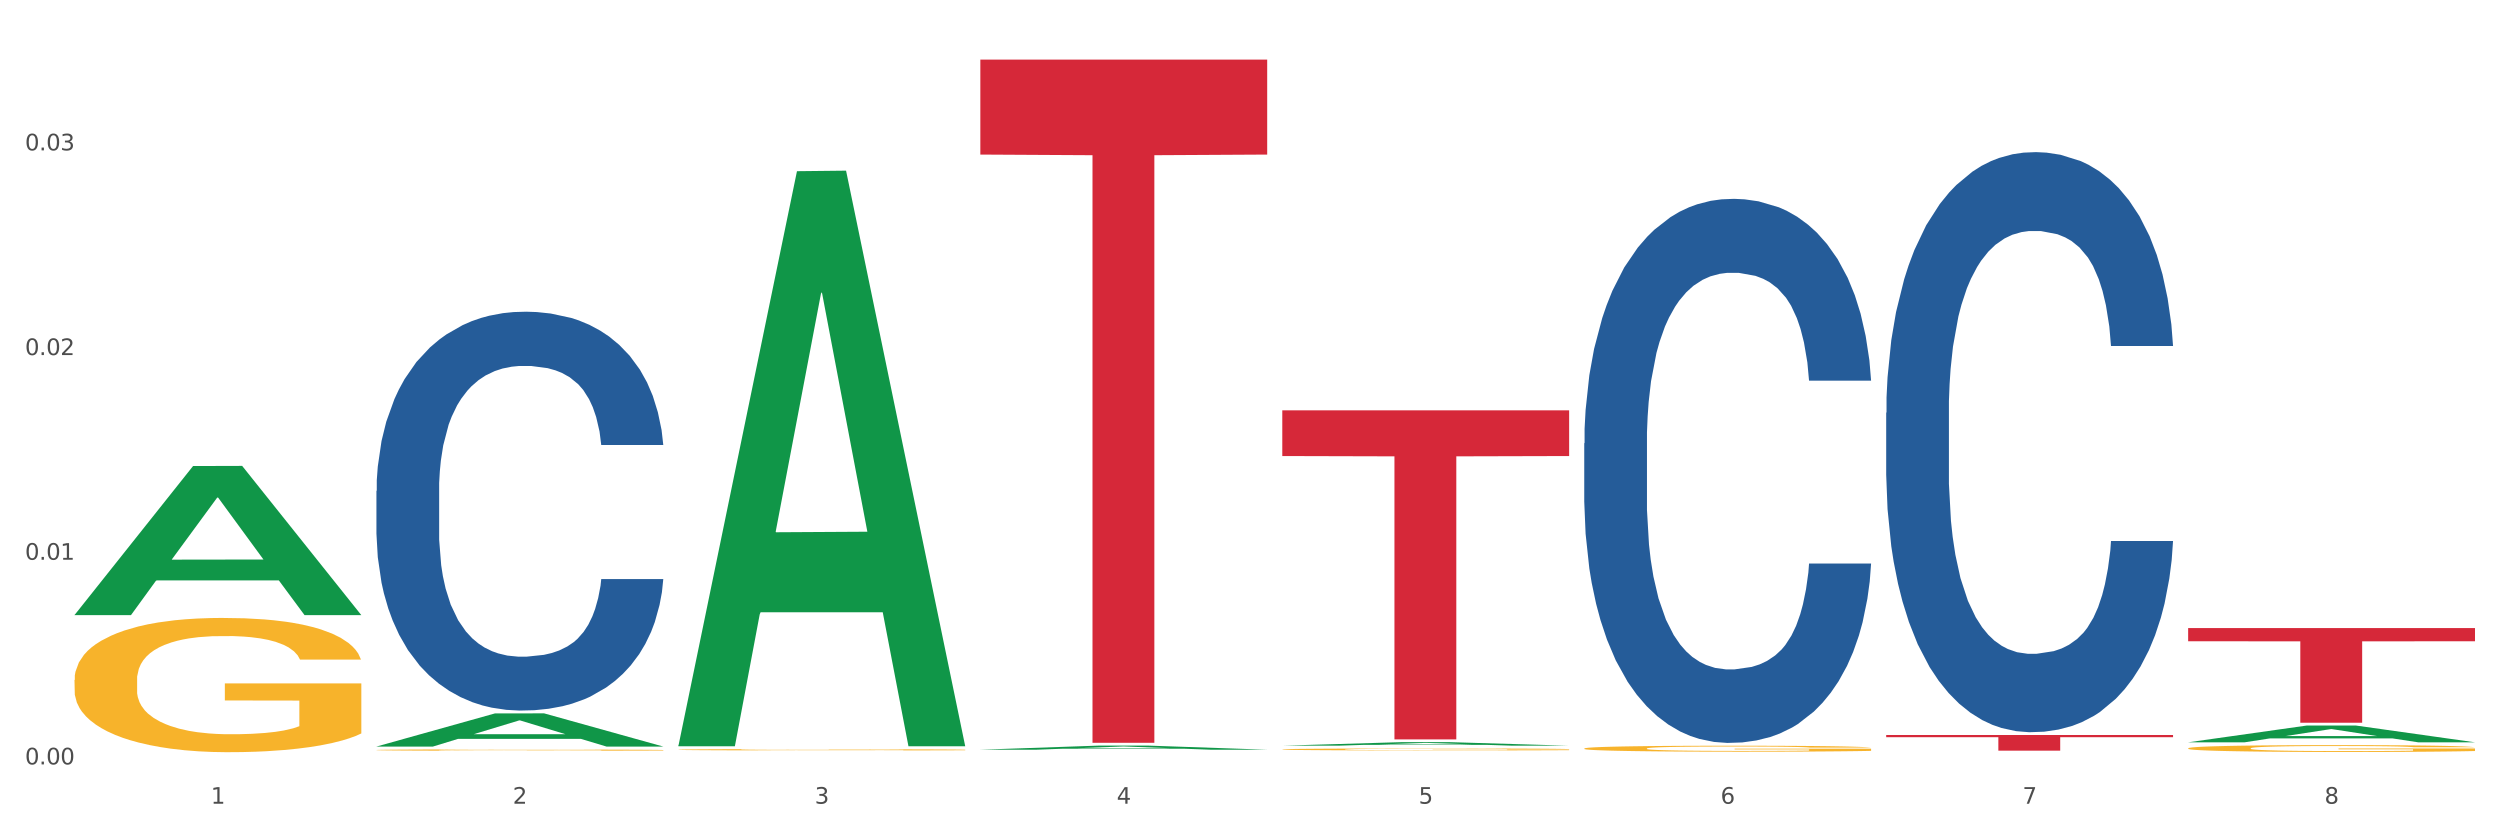 <?xml version="1.0" encoding="utf-8" standalone="no"?>
<!DOCTYPE svg PUBLIC "-//W3C//DTD SVG 1.1//EN"
  "http://www.w3.org/Graphics/SVG/1.1/DTD/svg11.dtd">
<svg xmlns:xlink="http://www.w3.org/1999/xlink" width="1080pt" height="360pt" viewBox="0 0 1080 360" xmlns="http://www.w3.org/2000/svg" version="1.1">
 <rect x="0" y="0" width="1080" height="360" fill="#333333" stroke="none"/>
 <defs>
  <style type="text/css">*{stroke-linejoin: round; stroke-linecap: butt}</style>
 </defs>
 <g id="figure_1">
  <g id="patch_1">
   <path d="M 0 360 
L 1080 360 
L 1080 0 
L 0 0 
z
" style="fill: #ffffff; stroke: #ffffff; stroke-linejoin: miter"/>
  </g>
  <g id="axes_1">
   <g id="matplotlib.axis_1">
    <g id="xtick_1">
     <g id="text_1">
      <!-- 1 -->
      <g style="fill: #4d4d4d" transform="translate(91.082 347.204) scale(0.096 -0.096)">
       <defs>
        <path id="DejaVuSans-31" d="M 794 531 
L 1825 531 
L 1825 4091 
L 703 3866 
L 703 4441 
L 1819 4666 
L 2450 4666 
L 2450 531 
L 3481 531 
L 3481 0 
L 794 0 
L 794 531 
z
" transform="scale(0.016)"/>
       </defs>
       <use xlink:href="#DejaVuSans-31"/>
      </g>
     </g>
    </g>
    <g id="xtick_2">
     <g id="text_2">
      <!-- 2 -->
      <g style="fill: #4d4d4d" transform="translate(221.525 347.204) scale(0.096 -0.096)">
       <defs>
        <path id="DejaVuSans-32" d="M 1228 531 
L 3431 531 
L 3431 0 
L 469 0 
L 469 531 
Q 828 903 1448 1529 
Q 2069 2156 2228 2338 
Q 2531 2678 2651 2914 
Q 2772 3150 2772 3378 
Q 2772 3750 2511 3984 
Q 2250 4219 1831 4219 
Q 1534 4219 1204 4116 
Q 875 4013 500 3803 
L 500 4441 
Q 881 4594 1212 4672 
Q 1544 4750 1819 4750 
Q 2544 4750 2975 4387 
Q 3406 4025 3406 3419 
Q 3406 3131 3298 2873 
Q 3191 2616 2906 2266 
Q 2828 2175 2409 1742 
Q 1991 1309 1228 531 
z
" transform="scale(0.016)"/>
       </defs>
       <use xlink:href="#DejaVuSans-32"/>
      </g>
     </g>
    </g>
    <g id="xtick_3">
     <g id="text_3">
      <!-- 3 -->
      <g style="fill: #4d4d4d" transform="translate(351.968 347.204) scale(0.096 -0.096)">
       <defs>
        <path id="DejaVuSans-33" d="M 2597 2516 
Q 3050 2419 3304 2112 
Q 3559 1806 3559 1356 
Q 3559 666 3084 287 
Q 2609 -91 1734 -91 
Q 1441 -91 1130 -33 
Q 819 25 488 141 
L 488 750 
Q 750 597 1062 519 
Q 1375 441 1716 441 
Q 2309 441 2620 675 
Q 2931 909 2931 1356 
Q 2931 1769 2642 2001 
Q 2353 2234 1838 2234 
L 1294 2234 
L 1294 2753 
L 1863 2753 
Q 2328 2753 2575 2939 
Q 2822 3125 2822 3475 
Q 2822 3834 2567 4026 
Q 2313 4219 1838 4219 
Q 1578 4219 1281 4162 
Q 984 4106 628 3988 
L 628 4550 
Q 988 4650 1302 4700 
Q 1616 4750 1894 4750 
Q 2613 4750 3031 4423 
Q 3450 4097 3450 3541 
Q 3450 3153 3228 2886 
Q 3006 2619 2597 2516 
z
" transform="scale(0.016)"/>
       </defs>
       <use xlink:href="#DejaVuSans-33"/>
      </g>
     </g>
    </g>
    <g id="xtick_4">
     <g id="text_4">
      <!-- 4 -->
      <g style="fill: #4d4d4d" transform="translate(482.412 347.204) scale(0.096 -0.096)">
       <defs>
        <path id="DejaVuSans-34" d="M 2419 4116 
L 825 1625 
L 2419 1625 
L 2419 4116 
z
M 2253 4666 
L 3047 4666 
L 3047 1625 
L 3713 1625 
L 3713 1100 
L 3047 1100 
L 3047 0 
L 2419 0 
L 2419 1100 
L 313 1100 
L 313 1709 
L 2253 4666 
z
" transform="scale(0.016)"/>
       </defs>
       <use xlink:href="#DejaVuSans-34"/>
      </g>
     </g>
    </g>
    <g id="xtick_5">
     <g id="text_5">
      <!-- 5 -->
      <g style="fill: #4d4d4d" transform="translate(612.855 347.204) scale(0.096 -0.096)">
       <defs>
        <path id="DejaVuSans-35" d="M 691 4666 
L 3169 4666 
L 3169 4134 
L 1269 4134 
L 1269 2991 
Q 1406 3038 1543 3061 
Q 1681 3084 1819 3084 
Q 2600 3084 3056 2656 
Q 3513 2228 3513 1497 
Q 3513 744 3044 326 
Q 2575 -91 1722 -91 
Q 1428 -91 1123 -41 
Q 819 9 494 109 
L 494 744 
Q 775 591 1075 516 
Q 1375 441 1709 441 
Q 2250 441 2565 725 
Q 2881 1009 2881 1497 
Q 2881 1984 2565 2268 
Q 2250 2553 1709 2553 
Q 1456 2553 1204 2497 
Q 953 2441 691 2322 
L 691 4666 
z
" transform="scale(0.016)"/>
       </defs>
       <use xlink:href="#DejaVuSans-35"/>
      </g>
     </g>
    </g>
    <g id="xtick_6">
     <g id="text_6">
      <!-- 6 -->
      <g style="fill: #4d4d4d" transform="translate(743.299 347.204) scale(0.096 -0.096)">
       <defs>
        <path id="DejaVuSans-36" d="M 2113 2584 
Q 1688 2584 1439 2293 
Q 1191 2003 1191 1497 
Q 1191 994 1439 701 
Q 1688 409 2113 409 
Q 2538 409 2786 701 
Q 3034 994 3034 1497 
Q 3034 2003 2786 2293 
Q 2538 2584 2113 2584 
z
M 3366 4563 
L 3366 3988 
Q 3128 4100 2886 4159 
Q 2644 4219 2406 4219 
Q 1781 4219 1451 3797 
Q 1122 3375 1075 2522 
Q 1259 2794 1537 2939 
Q 1816 3084 2150 3084 
Q 2853 3084 3261 2657 
Q 3669 2231 3669 1497 
Q 3669 778 3244 343 
Q 2819 -91 2113 -91 
Q 1303 -91 875 529 
Q 447 1150 447 2328 
Q 447 3434 972 4092 
Q 1497 4750 2381 4750 
Q 2619 4750 2861 4703 
Q 3103 4656 3366 4563 
z
" transform="scale(0.016)"/>
       </defs>
       <use xlink:href="#DejaVuSans-36"/>
      </g>
     </g>
    </g>
    <g id="xtick_7">
     <g id="text_7">
      <!-- 7 -->
      <g style="fill: #4d4d4d" transform="translate(873.742 347.204) scale(0.096 -0.096)">
       <defs>
        <path id="DejaVuSans-37" d="M 525 4666 
L 3525 4666 
L 3525 4397 
L 1831 0 
L 1172 0 
L 2766 4134 
L 525 4134 
L 525 4666 
z
" transform="scale(0.016)"/>
       </defs>
       <use xlink:href="#DejaVuSans-37"/>
      </g>
     </g>
    </g>
    <g id="xtick_8">
     <g id="text_8">
      <!-- 8 -->
      <g style="fill: #4d4d4d" transform="translate(1004.185 347.204) scale(0.096 -0.096)">
       <defs>
        <path id="DejaVuSans-38" d="M 2034 2216 
Q 1584 2216 1326 1975 
Q 1069 1734 1069 1313 
Q 1069 891 1326 650 
Q 1584 409 2034 409 
Q 2484 409 2743 651 
Q 3003 894 3003 1313 
Q 3003 1734 2745 1975 
Q 2488 2216 2034 2216 
z
M 1403 2484 
Q 997 2584 770 2862 
Q 544 3141 544 3541 
Q 544 4100 942 4425 
Q 1341 4750 2034 4750 
Q 2731 4750 3128 4425 
Q 3525 4100 3525 3541 
Q 3525 3141 3298 2862 
Q 3072 2584 2669 2484 
Q 3125 2378 3379 2068 
Q 3634 1759 3634 1313 
Q 3634 634 3220 271 
Q 2806 -91 2034 -91 
Q 1263 -91 848 271 
Q 434 634 434 1313 
Q 434 1759 690 2068 
Q 947 2378 1403 2484 
z
M 1172 3481 
Q 1172 3119 1398 2916 
Q 1625 2713 2034 2713 
Q 2441 2713 2670 2916 
Q 2900 3119 2900 3481 
Q 2900 3844 2670 4047 
Q 2441 4250 2034 4250 
Q 1625 4250 1398 4047 
Q 1172 3844 1172 3481 
z
" transform="scale(0.016)"/>
       </defs>
       <use xlink:href="#DejaVuSans-38"/>
      </g>
     </g>
    </g>
    <g id="xtick_9"/>
    <g id="xtick_10"/>
    <g id="xtick_11"/>
    <g id="xtick_12"/>
    <g id="xtick_13"/>
    <g id="xtick_14"/>
    <g id="xtick_15"/>
   </g>
   <g id="matplotlib.axis_2">
    <g id="ytick_1">
     <g id="text_9">
      <!-- 0.00 -->
      <g style="fill: #4d4d4d" transform="translate(10.8 330.228) scale(0.096 -0.096)">
       <defs>
        <path id="DejaVuSans-30" d="M 2034 4250 
Q 1547 4250 1301 3770 
Q 1056 3291 1056 2328 
Q 1056 1369 1301 889 
Q 1547 409 2034 409 
Q 2525 409 2770 889 
Q 3016 1369 3016 2328 
Q 3016 3291 2770 3770 
Q 2525 4250 2034 4250 
z
M 2034 4750 
Q 2819 4750 3233 4129 
Q 3647 3509 3647 2328 
Q 3647 1150 3233 529 
Q 2819 -91 2034 -91 
Q 1250 -91 836 529 
Q 422 1150 422 2328 
Q 422 3509 836 4129 
Q 1250 4750 2034 4750 
z
" transform="scale(0.016)"/>
        <path id="DejaVuSans-2e" d="M 684 794 
L 1344 794 
L 1344 0 
L 684 0 
L 684 794 
z
" transform="scale(0.016)"/>
       </defs>
       <use xlink:href="#DejaVuSans-30"/>
       <use xlink:href="#DejaVuSans-2e" transform="translate(63.623 0)"/>
       <use xlink:href="#DejaVuSans-30" transform="translate(95.41 0)"/>
       <use xlink:href="#DejaVuSans-30" transform="translate(159.033 0)"/>
      </g>
     </g>
    </g>
    <g id="ytick_2">
     <g id="text_10">
      <!-- 0.01 -->
      <g style="fill: #4d4d4d" transform="translate(10.8 241.808) scale(0.096 -0.096)">
       <use xlink:href="#DejaVuSans-30"/>
       <use xlink:href="#DejaVuSans-2e" transform="translate(63.623 0)"/>
       <use xlink:href="#DejaVuSans-30" transform="translate(95.41 0)"/>
       <use xlink:href="#DejaVuSans-31" transform="translate(159.033 0)"/>
      </g>
     </g>
    </g>
    <g id="ytick_3">
     <g id="text_11">
      <!-- 0.02 -->
      <g style="fill: #4d4d4d" transform="translate(10.8 153.388) scale(0.096 -0.096)">
       <use xlink:href="#DejaVuSans-30"/>
       <use xlink:href="#DejaVuSans-2e" transform="translate(63.623 0)"/>
       <use xlink:href="#DejaVuSans-30" transform="translate(95.41 0)"/>
       <use xlink:href="#DejaVuSans-32" transform="translate(159.033 0)"/>
      </g>
     </g>
    </g>
    <g id="ytick_4">
     <g id="text_12">
      <!-- 0.03 -->
      <g style="fill: #4d4d4d" transform="translate(10.8 64.968) scale(0.096 -0.096)">
       <use xlink:href="#DejaVuSans-30"/>
       <use xlink:href="#DejaVuSans-2e" transform="translate(63.623 0)"/>
       <use xlink:href="#DejaVuSans-30" transform="translate(95.41 0)"/>
       <use xlink:href="#DejaVuSans-33" transform="translate(159.033 0)"/>
      </g>
     </g>
    </g>
    <g id="ytick_5"/>
    <g id="ytick_6"/>
    <g id="ytick_7"/>
    <g id="ytick_8"/>
   </g>
   <g id="PolyCollection_1">
    <path d="M 32.175 265.621 
L 32.303 265.561 
L 83.404 201.326 
L 104.611 201.265 
L 156.096 265.743 
L 131.567 265.743 
L 120.453 250.728 
L 67.691 250.728 
L 67.307 250.97 
L 56.576 265.743 
L 32.175 265.743 
L 32.175 265.621 
L 74.334 241.768 
L 113.81 241.707 
L 94.263 215.008 
L 94.008 214.887 
L 93.752 215.069 
L 74.206 241.707 
L 74.334 241.768 
L 32.175 265.621 
z
" clip-path="url(#pfe23e32396)" style="fill: #109648"/>
    <path d="M 293.062 323.876 
L 293.208 323.876 
L 293.208 323.856 
L 293.501 323.84 
L 294.964 323.799 
L 297.158 323.766 
L 298.768 323.748 
L 300.377 323.734 
L 302.279 323.719 
L 304.62 323.704 
L 308.863 323.682 
L 311.496 323.671 
L 314.715 323.659 
L 320.567 323.642 
L 324.81 323.632 
L 329.199 323.624 
L 336.368 323.614 
L 341.05 323.61 
L 346.025 323.607 
L 352.023 323.605 
L 356.559 323.604 
L 366.507 323.606 
L 374.993 323.61 
L 379.09 323.614 
L 384.357 323.621 
L 387.137 323.625 
L 391.672 323.634 
L 396.354 323.645 
L 399.573 323.655 
L 404.401 323.673 
L 408.058 323.691 
L 411.423 323.714 
L 413.179 323.729 
L 414.496 323.744 
L 415.666 323.761 
L 416.837 323.787 
L 390.502 323.787 
L 389.477 323.768 
L 387.868 323.75 
L 385.527 323.733 
L 383.479 323.722 
L 379.968 323.709 
L 376.749 323.7 
L 373.384 323.694 
L 369.287 323.688 
L 366.069 323.686 
L 361.533 323.684 
L 352.608 323.684 
L 346.61 323.688 
L 342.513 323.694 
L 339.88 323.699 
L 337.539 323.704 
L 334.905 323.712 
L 331.833 323.723 
L 329.638 323.733 
L 327.444 323.746 
L 325.688 323.759 
L 324.079 323.774 
L 322.762 323.79 
L 321.738 323.807 
L 320.86 323.827 
L 320.128 323.861 
L 320.128 323.935 
L 320.421 323.951 
L 321.153 323.973 
L 322.03 323.99 
L 323.493 324.01 
L 324.81 324.023 
L 327.297 324.043 
L 330.077 324.059 
L 332.272 324.069 
L 334.466 324.078 
L 338.27 324.09 
L 342.513 324.099 
L 346.171 324.105 
L 351.145 324.111 
L 354.51 324.113 
L 357.436 324.114 
L 364.605 324.114 
L 369.726 324.112 
L 375.432 324.108 
L 379.821 324.104 
L 383.479 324.098 
L 387.576 324.088 
L 390.209 324.079 
L 390.209 323.966 
L 358.022 323.966 
L 358.022 323.891 
L 416.983 323.891 
L 416.983 324.111 
L 414.496 324.122 
L 411.716 324.132 
L 408.79 324.141 
L 404.401 324.153 
L 399.134 324.163 
L 394.452 324.171 
L 389.477 324.177 
L 383.625 324.183 
L 376.017 324.189 
L 371.336 324.191 
L 365.483 324.192 
L 358.607 324.193 
L 352.608 324.192 
L 346.756 324.189 
L 340.611 324.184 
L 334.613 324.177 
L 330.077 324.17 
L 325.542 324.162 
L 320.714 324.15 
L 316.91 324.14 
L 313.984 324.13 
L 310.765 324.118 
L 307.253 324.101 
L 304.62 324.087 
L 302.279 324.072 
L 299.792 324.053 
L 298.036 324.036 
L 296.281 324.015 
L 295.256 323.999 
L 294.086 323.975 
L 293.208 323.941 
L 293.062 323.876 
z
" clip-path="url(#pfe23e32396)" style="fill: #f7b32b"/>
    <path d="M 553.949 323.732 
L 554.095 323.731 
L 554.095 323.703 
L 554.388 323.679 
L 555.851 323.621 
L 558.045 323.573 
L 559.655 323.547 
L 561.264 323.526 
L 563.166 323.505 
L 565.507 323.483 
L 569.75 323.451 
L 572.383 323.435 
L 575.602 323.418 
L 581.454 323.393 
L 585.697 323.379 
L 590.086 323.367 
L 597.255 323.353 
L 601.937 323.347 
L 606.911 323.342 
L 612.91 323.339 
L 617.445 323.338 
L 627.394 323.341 
L 635.88 323.348 
L 639.977 323.353 
L 645.244 323.363 
L 648.023 323.369 
L 652.559 323.381 
L 657.241 323.398 
L 660.459 323.412 
L 665.287 323.438 
L 668.945 323.465 
L 672.31 323.497 
L 674.066 323.52 
L 675.383 323.541 
L 676.553 323.565 
L 677.724 323.603 
L 651.388 323.603 
L 650.364 323.576 
L 648.755 323.55 
L 646.414 323.525 
L 644.366 323.51 
L 640.854 323.49 
L 637.636 323.478 
L 634.271 323.468 
L 630.174 323.461 
L 626.955 323.457 
L 622.42 323.454 
L 613.495 323.454 
L 607.497 323.461 
L 603.4 323.468 
L 600.767 323.475 
L 598.426 323.483 
L 595.792 323.494 
L 592.72 323.51 
L 590.525 323.525 
L 588.331 323.544 
L 586.575 323.563 
L 584.965 323.584 
L 583.649 323.608 
L 582.625 323.632 
L 581.747 323.661 
L 581.015 323.71 
L 581.015 323.817 
L 581.308 323.841 
L 582.039 323.873 
L 582.917 323.897 
L 584.38 323.926 
L 585.697 323.945 
L 588.184 323.973 
L 590.964 323.997 
L 593.159 324.012 
L 595.353 324.024 
L 599.157 324.041 
L 603.4 324.055 
L 607.058 324.064 
L 612.032 324.071 
L 615.397 324.075 
L 618.323 324.076 
L 625.492 324.076 
L 630.613 324.074 
L 636.319 324.068 
L 640.708 324.061 
L 644.366 324.053 
L 648.462 324.039 
L 651.096 324.026 
L 651.096 323.863 
L 618.908 323.862 
L 618.908 323.754 
L 677.87 323.754 
L 677.87 324.071 
L 675.383 324.088 
L 672.603 324.103 
L 669.677 324.116 
L 665.287 324.132 
L 660.02 324.148 
L 655.339 324.159 
L 650.364 324.168 
L 644.512 324.176 
L 636.904 324.184 
L 632.222 324.187 
L 626.37 324.19 
L 619.494 324.19 
L 613.495 324.189 
L 607.643 324.185 
L 601.498 324.178 
L 595.5 324.168 
L 590.964 324.158 
L 586.429 324.145 
L 581.6 324.129 
L 577.796 324.113 
L 574.87 324.099 
L 571.652 324.082 
L 568.14 324.058 
L 565.507 324.037 
L 563.166 324.015 
L 560.679 323.987 
L 558.923 323.963 
L 557.167 323.933 
L 556.143 323.91 
L 554.973 323.875 
L 554.095 323.826 
L 553.949 323.732 
z
" clip-path="url(#pfe23e32396)" style="fill: #f7b32b"/>
    <path d="M 684.392 323.346 
L 684.538 323.343 
L 684.538 323.258 
L 684.831 323.185 
L 686.294 323.008 
L 688.489 322.862 
L 690.098 322.784 
L 691.707 322.72 
L 693.609 322.656 
L 695.95 322.59 
L 700.193 322.493 
L 702.827 322.444 
L 706.045 322.392 
L 711.898 322.316 
L 716.14 322.274 
L 720.53 322.238 
L 727.699 322.196 
L 732.38 322.177 
L 737.355 322.163 
L 743.353 322.153 
L 747.889 322.151 
L 757.838 322.158 
L 766.323 322.179 
L 770.42 322.196 
L 775.687 322.224 
L 778.467 322.243 
L 783.002 322.281 
L 787.684 322.33 
L 790.903 322.373 
L 795.731 322.453 
L 799.389 322.533 
L 802.754 322.633 
L 804.509 322.701 
L 805.826 322.765 
L 806.996 322.838 
L 808.167 322.954 
L 781.832 322.954 
L 780.808 322.871 
L 779.198 322.793 
L 776.857 322.718 
L 774.809 322.67 
L 771.298 322.611 
L 768.079 322.574 
L 764.714 322.545 
L 760.617 322.522 
L 757.399 322.51 
L 752.863 322.5 
L 743.939 322.503 
L 737.94 322.522 
L 733.843 322.545 
L 731.21 322.567 
L 728.869 322.59 
L 726.236 322.623 
L 723.163 322.673 
L 720.968 322.718 
L 718.774 322.774 
L 717.018 322.831 
L 715.409 322.897 
L 714.092 322.968 
L 713.068 323.041 
L 712.19 323.131 
L 711.459 323.279 
L 711.459 323.603 
L 711.751 323.676 
L 712.483 323.773 
L 713.361 323.846 
L 714.824 323.933 
L 716.14 323.992 
L 718.628 324.077 
L 721.407 324.148 
L 723.602 324.193 
L 725.797 324.231 
L 729.601 324.283 
L 733.843 324.325 
L 737.501 324.351 
L 742.475 324.375 
L 745.841 324.384 
L 748.767 324.389 
L 755.936 324.389 
L 761.056 324.382 
L 766.762 324.365 
L 771.151 324.344 
L 774.809 324.318 
L 778.906 324.276 
L 781.539 324.236 
L 781.539 323.742 
L 749.352 323.74 
L 749.352 323.412 
L 808.313 323.412 
L 808.313 324.375 
L 805.826 324.424 
L 803.046 324.469 
L 800.12 324.509 
L 795.731 324.559 
L 790.464 324.606 
L 785.782 324.639 
L 780.808 324.668 
L 774.955 324.693 
L 767.348 324.717 
L 762.666 324.727 
L 756.813 324.734 
L 749.937 324.736 
L 743.939 324.731 
L 738.086 324.719 
L 731.941 324.698 
L 725.943 324.668 
L 721.407 324.637 
L 716.872 324.599 
L 712.044 324.549 
L 708.24 324.502 
L 705.314 324.46 
L 702.095 324.405 
L 698.584 324.335 
L 695.95 324.271 
L 693.609 324.205 
L 691.122 324.12 
L 689.366 324.047 
L 687.611 323.955 
L 686.587 323.886 
L 685.416 323.78 
L 684.538 323.631 
L 684.392 323.346 
z
" clip-path="url(#pfe23e32396)" style="fill: #f7b32b"/>
    <path d="M 945.279 323.258 
L 945.425 323.255 
L 945.425 323.158 
L 945.718 323.073 
L 947.181 322.87 
L 949.375 322.702 
L 950.985 322.612 
L 952.594 322.539 
L 954.496 322.465 
L 956.837 322.389 
L 961.08 322.278 
L 963.713 322.221 
L 966.932 322.161 
L 972.784 322.074 
L 977.027 322.026 
L 981.416 321.985 
L 988.585 321.936 
L 993.267 321.914 
L 998.242 321.898 
L 1004.24 321.887 
L 1008.776 321.884 
L 1018.724 321.893 
L 1027.21 321.917 
L 1031.307 321.936 
L 1036.574 321.969 
L 1039.354 321.99 
L 1043.889 322.034 
L 1048.571 322.091 
L 1051.79 322.14 
L 1056.618 322.232 
L 1060.275 322.324 
L 1063.64 322.438 
L 1065.396 322.517 
L 1066.713 322.59 
L 1067.883 322.674 
L 1069.054 322.807 
L 1042.719 322.807 
L 1041.694 322.712 
L 1040.085 322.623 
L 1037.744 322.536 
L 1035.696 322.482 
L 1032.185 322.414 
L 1028.966 322.37 
L 1025.601 322.338 
L 1021.504 322.311 
L 1018.285 322.297 
L 1013.75 322.286 
L 1004.825 322.289 
L 998.827 322.311 
L 994.73 322.338 
L 992.097 322.362 
L 989.756 322.389 
L 987.122 322.427 
L 984.05 322.484 
L 981.855 322.536 
L 979.661 322.601 
L 977.905 322.666 
L 976.296 322.742 
L 974.979 322.824 
L 973.955 322.908 
L 973.077 323.011 
L 972.345 323.182 
L 972.345 323.554 
L 972.638 323.638 
L 973.37 323.749 
L 974.247 323.834 
L 975.71 323.934 
L 977.027 324.002 
L 979.514 324.1 
L 982.294 324.181 
L 984.489 324.233 
L 986.683 324.276 
L 990.487 324.336 
L 994.73 324.385 
L 998.388 324.415 
L 1003.362 324.442 
L 1006.727 324.453 
L 1009.653 324.458 
L 1016.822 324.458 
L 1021.943 324.45 
L 1027.649 324.431 
L 1032.038 324.406 
L 1035.696 324.377 
L 1039.792 324.328 
L 1042.426 324.282 
L 1042.426 323.714 
L 1010.239 323.711 
L 1010.239 323.334 
L 1069.2 323.334 
L 1069.2 324.442 
L 1066.713 324.499 
L 1063.933 324.55 
L 1061.007 324.596 
L 1056.618 324.653 
L 1051.351 324.708 
L 1046.669 324.746 
L 1041.694 324.778 
L 1035.842 324.808 
L 1028.234 324.835 
L 1023.553 324.846 
L 1017.7 324.854 
L 1010.824 324.857 
L 1004.825 324.852 
L 998.973 324.838 
L 992.828 324.814 
L 986.83 324.778 
L 982.294 324.743 
L 977.759 324.7 
L 972.931 324.643 
L 969.127 324.588 
L 966.201 324.539 
L 962.982 324.477 
L 959.47 324.396 
L 956.837 324.322 
L 954.496 324.246 
L 952.009 324.149 
L 950.253 324.064 
L 948.498 323.958 
L 947.473 323.88 
L 946.303 323.758 
L 945.425 323.587 
L 945.279 323.258 
z
" clip-path="url(#pfe23e32396)" style="fill: #f7b32b"/>
    <path d="M 814.835 178.314 
L 814.982 178.085 
L 814.982 171.677 
L 815.421 162.98 
L 817.033 146.959 
L 819.083 134.829 
L 822.599 120.64 
L 824.503 114.689 
L 826.993 108.052 
L 832.12 97.295 
L 837.979 88.141 
L 842.08 83.106 
L 845.157 79.902 
L 852.041 74.18 
L 855.996 71.662 
L 860.097 69.603 
L 863.613 68.229 
L 869.472 66.627 
L 874.159 65.941 
L 879.579 65.712 
L 884.12 65.941 
L 890.126 66.856 
L 898.914 69.603 
L 902.283 71.205 
L 906.824 73.951 
L 911.512 77.613 
L 915.32 81.275 
L 919.714 86.539 
L 924.255 93.405 
L 928.65 102.102 
L 931.726 110.112 
L 934.216 118.58 
L 936.413 128.879 
L 938.024 140.093 
L 938.757 149.477 
L 911.951 149.477 
L 911.219 141.009 
L 909.754 131.854 
L 908.289 125.675 
L 906.678 120.64 
L 904.188 114.918 
L 901.99 111.256 
L 898.328 106.908 
L 894.959 104.161 
L 892.176 102.559 
L 888.807 101.186 
L 881.63 99.813 
L 876.503 99.813 
L 873.28 100.271 
L 869.326 101.415 
L 865.957 103.017 
L 862.002 105.763 
L 858.926 108.739 
L 855.849 112.629 
L 854.092 115.376 
L 851.455 120.411 
L 849.697 124.53 
L 847.354 131.625 
L 846.035 136.66 
L 843.692 149.706 
L 842.666 159.318 
L 842.227 165.955 
L 841.934 173.279 
L 841.934 208.982 
L 842.813 225.002 
L 843.545 231.868 
L 844.717 239.65 
L 846.914 249.72 
L 850.137 259.561 
L 853.506 266.656 
L 856.289 271.004 
L 858.926 274.209 
L 861.562 276.726 
L 864.785 279.015 
L 867.421 280.388 
L 871.376 281.761 
L 876.064 282.448 
L 879.726 282.448 
L 887.196 281.303 
L 890.565 280.159 
L 893.788 278.557 
L 897.303 276.039 
L 900.086 273.293 
L 901.697 271.233 
L 904.334 266.885 
L 906.385 262.308 
L 908.142 257.044 
L 909.314 252.466 
L 910.633 245.6 
L 911.658 237.819 
L 911.951 233.699 
L 938.757 233.699 
L 938.171 241.939 
L 937.145 249.949 
L 935.095 260.705 
L 933.483 266.885 
L 930.993 274.437 
L 928.357 280.846 
L 924.695 287.94 
L 921.326 293.204 
L 917.81 297.782 
L 914.002 301.901 
L 907.117 307.623 
L 904.627 309.225 
L 899.354 311.971 
L 895.252 313.573 
L 889.247 315.176 
L 883.095 316.091 
L 876.65 316.32 
L 870.937 315.862 
L 864.638 314.489 
L 860.683 313.116 
L 856.289 311.056 
L 851.162 307.852 
L 846.328 303.961 
L 841.788 299.384 
L 837.54 294.12 
L 833.585 288.169 
L 828.458 278.328 
L 824.649 268.716 
L 821.866 259.79 
L 819.962 252.237 
L 818.058 242.625 
L 817.033 235.988 
L 815.421 219.967 
L 814.835 205.091 
L 814.835 178.314 
z
" clip-path="url(#pfe23e32396)" style="fill: #255c99"/>
    <path d="M 684.392 191.508 
L 684.538 191.294 
L 684.538 185.283 
L 684.978 177.126 
L 686.589 162.1 
L 688.64 150.723 
L 692.155 137.414 
L 694.06 131.833 
L 696.55 125.608 
L 701.677 115.519 
L 707.536 106.933 
L 711.637 102.21 
L 714.713 99.205 
L 721.598 93.838 
L 725.553 91.477 
L 729.654 89.545 
L 733.169 88.257 
L 739.029 86.755 
L 743.716 86.111 
L 749.136 85.896 
L 753.677 86.111 
L 759.682 86.969 
L 768.471 89.545 
L 771.84 91.048 
L 776.381 93.624 
L 781.068 97.058 
L 784.877 100.493 
L 789.271 105.43 
L 793.812 111.87 
L 798.206 120.027 
L 801.282 127.54 
L 803.772 135.482 
L 805.97 145.142 
L 807.581 155.66 
L 808.313 164.461 
L 781.508 164.461 
L 780.775 156.519 
L 779.31 147.932 
L 777.846 142.137 
L 776.234 137.414 
L 773.744 132.048 
L 771.547 128.613 
L 767.885 124.535 
L 764.516 121.959 
L 761.733 120.456 
L 758.364 119.168 
L 751.186 117.88 
L 746.06 117.88 
L 742.837 118.309 
L 738.882 119.383 
L 735.513 120.885 
L 731.558 123.461 
L 728.482 126.252 
L 725.406 129.901 
L 723.648 132.477 
L 721.012 137.199 
L 719.254 141.063 
L 716.91 147.718 
L 715.592 152.44 
L 713.248 164.676 
L 712.223 173.692 
L 711.784 179.917 
L 711.491 186.786 
L 711.491 220.273 
L 712.369 235.299 
L 713.102 241.739 
L 714.274 249.037 
L 716.471 258.482 
L 719.693 267.712 
L 723.062 274.367 
L 725.846 278.445 
L 728.482 281.45 
L 731.119 283.812 
L 734.341 285.958 
L 736.978 287.246 
L 740.933 288.534 
L 745.62 289.178 
L 749.282 289.178 
L 756.753 288.105 
L 760.122 287.032 
L 763.344 285.529 
L 766.86 283.168 
L 769.643 280.592 
L 771.254 278.66 
L 773.891 274.581 
L 775.941 270.288 
L 777.699 265.351 
L 778.871 261.058 
L 780.189 254.618 
L 781.215 247.32 
L 781.508 243.456 
L 808.313 243.456 
L 807.727 251.184 
L 806.702 258.697 
L 804.651 268.786 
L 803.04 274.581 
L 800.55 281.665 
L 797.913 287.676 
L 794.251 294.33 
L 790.882 299.267 
L 787.367 303.56 
L 783.558 307.424 
L 776.674 312.791 
L 774.184 314.293 
L 768.91 316.869 
L 764.809 318.372 
L 758.803 319.874 
L 752.651 320.733 
L 746.206 320.948 
L 740.493 320.518 
L 734.195 319.23 
L 730.24 317.943 
L 725.846 316.011 
L 720.719 313.005 
L 715.885 309.356 
L 711.344 305.063 
L 707.096 300.126 
L 703.141 294.545 
L 698.015 285.314 
L 694.206 276.299 
L 691.423 267.927 
L 689.519 260.843 
L 687.615 251.827 
L 686.589 245.602 
L 684.978 230.576 
L 684.392 216.623 
L 684.392 191.508 
z
" clip-path="url(#pfe23e32396)" style="fill: #255c99"/>
    <path d="M 162.618 212.077 
L 162.765 211.919 
L 162.765 207.513 
L 163.204 201.533 
L 164.816 190.517 
L 166.866 182.177 
L 170.382 172.42 
L 172.286 168.329 
L 174.776 163.765 
L 179.903 156.369 
L 185.762 150.074 
L 189.863 146.612 
L 192.94 144.409 
L 199.824 140.475 
L 203.779 138.744 
L 207.88 137.328 
L 211.396 136.384 
L 217.255 135.282 
L 221.942 134.81 
L 227.362 134.652 
L 231.903 134.81 
L 237.909 135.439 
L 246.697 137.328 
L 250.066 138.429 
L 254.607 140.318 
L 259.295 142.836 
L 263.103 145.353 
L 267.497 148.973 
L 272.038 153.694 
L 276.433 159.674 
L 279.509 165.181 
L 281.999 171.004 
L 284.196 178.085 
L 285.807 185.796 
L 286.54 192.248 
L 259.734 192.248 
L 259.002 186.426 
L 257.537 180.131 
L 256.072 175.882 
L 254.461 172.42 
L 251.971 168.486 
L 249.773 165.968 
L 246.111 162.978 
L 242.742 161.09 
L 239.959 159.988 
L 236.59 159.044 
L 229.413 158.1 
L 224.286 158.1 
L 221.064 158.415 
L 217.109 159.202 
L 213.74 160.303 
L 209.785 162.192 
L 206.709 164.237 
L 203.633 166.913 
L 201.875 168.801 
L 199.238 172.263 
L 197.48 175.096 
L 195.137 179.974 
L 193.818 183.436 
L 191.475 192.406 
L 190.449 199.015 
L 190.01 203.579 
L 189.717 208.614 
L 189.717 233.164 
L 190.596 244.179 
L 191.328 248.9 
L 192.5 254.251 
L 194.697 261.175 
L 197.92 267.941 
L 201.289 272.82 
L 204.072 275.81 
L 206.709 278.013 
L 209.345 279.744 
L 212.568 281.318 
L 215.204 282.262 
L 219.159 283.206 
L 223.847 283.678 
L 227.509 283.678 
L 234.979 282.891 
L 238.348 282.104 
L 241.571 281.003 
L 245.086 279.272 
L 247.869 277.383 
L 249.48 275.967 
L 252.117 272.977 
L 254.168 269.83 
L 255.926 266.21 
L 257.097 263.063 
L 258.416 258.342 
L 259.441 252.992 
L 259.734 250.159 
L 286.54 250.159 
L 285.954 255.824 
L 284.928 261.332 
L 282.878 268.728 
L 281.266 272.977 
L 278.776 278.17 
L 276.14 282.576 
L 272.478 287.455 
L 269.109 291.074 
L 265.593 294.222 
L 261.785 297.054 
L 254.9 300.988 
L 252.41 302.09 
L 247.137 303.978 
L 243.035 305.08 
L 237.03 306.181 
L 230.878 306.811 
L 224.433 306.968 
L 218.72 306.653 
L 212.421 305.709 
L 208.466 304.765 
L 204.072 303.349 
L 198.945 301.146 
L 194.111 298.47 
L 189.571 295.323 
L 185.323 291.704 
L 181.368 287.612 
L 176.241 280.845 
L 172.432 274.236 
L 169.649 268.099 
L 167.745 262.906 
L 165.841 256.296 
L 164.816 251.733 
L 163.204 240.717 
L 162.618 230.488 
L 162.618 212.077 
z
" clip-path="url(#pfe23e32396)" style="fill: #255c99"/>
    <path d="M 423.505 25.759 
L 547.426 25.759 
L 547.426 66.774 
L 498.68 67.051 
L 498.68 320.897 
L 471.958 320.897 
L 471.958 67.051 
L 423.505 66.774 
L 423.505 26.037 
L 423.505 25.759 
z
" clip-path="url(#pfe23e32396)" style="fill: #d62839"/>
    <path d="M 553.949 177.254 
L 677.87 177.254 
L 677.87 197.009 
L 629.124 197.143 
L 629.124 319.409 
L 602.401 319.409 
L 602.401 197.143 
L 553.949 197.009 
L 553.949 177.388 
L 553.949 177.254 
z
" clip-path="url(#pfe23e32396)" style="fill: #d62839"/>
    <path d="M 162.618 324.004 
L 162.765 324.004 
L 162.765 323.983 
L 163.057 323.966 
L 164.52 323.924 
L 166.715 323.889 
L 168.324 323.871 
L 169.934 323.856 
L 171.836 323.841 
L 174.177 323.825 
L 178.419 323.802 
L 181.053 323.79 
L 184.272 323.778 
L 190.124 323.76 
L 194.367 323.75 
L 198.756 323.742 
L 205.925 323.732 
L 210.607 323.727 
L 215.581 323.724 
L 221.58 323.721 
L 226.115 323.721 
L 236.064 323.723 
L 244.55 323.728 
L 248.646 323.732 
L 253.913 323.738 
L 256.693 323.743 
L 261.229 323.752 
L 265.91 323.763 
L 269.129 323.774 
L 273.957 323.793 
L 277.615 323.812 
L 280.98 323.835 
L 282.736 323.851 
L 284.052 323.866 
L 285.223 323.884 
L 286.393 323.911 
L 260.058 323.911 
L 259.034 323.892 
L 257.425 323.873 
L 255.084 323.855 
L 253.036 323.844 
L 249.524 323.83 
L 246.305 323.821 
L 242.94 323.814 
L 238.844 323.809 
L 235.625 323.806 
L 231.09 323.804 
L 222.165 323.804 
L 216.166 323.809 
L 212.07 323.814 
L 209.436 323.819 
L 207.095 323.825 
L 204.462 323.833 
L 201.389 323.845 
L 199.195 323.855 
L 197 323.869 
L 195.245 323.882 
L 193.635 323.898 
L 192.319 323.915 
L 191.294 323.932 
L 190.417 323.953 
L 189.685 323.988 
L 189.685 324.065 
L 189.978 324.082 
L 190.709 324.105 
L 191.587 324.123 
L 193.05 324.143 
L 194.367 324.157 
L 196.854 324.178 
L 199.634 324.194 
L 201.828 324.205 
L 204.023 324.214 
L 207.827 324.226 
L 212.07 324.236 
L 215.727 324.243 
L 220.702 324.248 
L 224.067 324.25 
L 226.993 324.251 
L 234.162 324.251 
L 239.283 324.25 
L 244.989 324.246 
L 249.378 324.241 
L 253.036 324.235 
L 257.132 324.225 
L 259.766 324.215 
L 259.766 324.098 
L 227.578 324.098 
L 227.578 324.02 
L 286.54 324.02 
L 286.54 324.248 
L 284.052 324.26 
L 281.273 324.27 
L 278.346 324.28 
L 273.957 324.292 
L 268.69 324.303 
L 264.008 324.311 
L 259.034 324.317 
L 253.182 324.324 
L 245.574 324.329 
L 240.892 324.331 
L 235.04 324.333 
L 228.164 324.334 
L 222.165 324.333 
L 216.313 324.33 
L 210.168 324.325 
L 204.169 324.317 
L 199.634 324.31 
L 195.098 324.301 
L 190.27 324.29 
L 186.466 324.278 
L 183.54 324.268 
L 180.321 324.255 
L 176.81 324.239 
L 174.177 324.223 
L 171.836 324.208 
L 169.348 324.188 
L 167.593 324.17 
L 165.837 324.148 
L 164.813 324.132 
L 163.643 324.107 
L 162.765 324.072 
L 162.618 324.004 
z
" clip-path="url(#pfe23e32396)" style="fill: #f7b32b"/>
    <path d="M 945.279 271.339 
L 1069.2 271.339 
L 1069.2 277.021 
L 1020.454 277.059 
L 1020.454 312.224 
L 993.731 312.224 
L 993.731 277.059 
L 945.279 277.021 
L 945.279 271.378 
L 945.279 271.339 
z
" clip-path="url(#pfe23e32396)" style="fill: #d62839"/>
    <path d="M 814.835 317.523 
L 938.757 317.523 
L 938.757 318.464 
L 890.01 318.47 
L 890.01 324.292 
L 863.288 324.292 
L 863.288 318.47 
L 814.835 318.464 
L 814.835 317.529 
L 814.835 317.523 
z
" clip-path="url(#pfe23e32396)" style="fill: #d62839"/>
    <path d="M 32.175 293.749 
L 32.321 293.696 
L 32.321 291.789 
L 32.614 290.147 
L 34.077 286.174 
L 36.272 282.89 
L 37.881 281.142 
L 39.49 279.712 
L 41.392 278.282 
L 43.733 276.799 
L 47.976 274.627 
L 50.61 273.514 
L 53.828 272.349 
L 59.681 270.654 
L 63.923 269.7 
L 68.313 268.906 
L 75.482 267.952 
L 80.163 267.529 
L 85.138 267.211 
L 91.136 266.999 
L 95.672 266.946 
L 105.621 267.105 
L 114.106 267.582 
L 118.203 267.952 
L 123.47 268.588 
L 126.25 269.012 
L 130.785 269.859 
L 135.467 270.972 
L 138.686 271.925 
L 143.514 273.726 
L 147.172 275.527 
L 150.537 277.752 
L 152.292 279.288 
L 153.609 280.718 
L 154.779 282.361 
L 155.95 284.956 
L 129.615 284.956 
L 128.591 283.102 
L 126.981 281.354 
L 124.64 279.659 
L 122.592 278.6 
L 119.081 277.275 
L 115.862 276.428 
L 112.497 275.792 
L 108.4 275.262 
L 105.182 274.998 
L 100.646 274.786 
L 91.722 274.839 
L 85.723 275.262 
L 81.626 275.792 
L 78.993 276.269 
L 76.652 276.799 
L 74.019 277.54 
L 70.946 278.653 
L 68.752 279.659 
L 66.557 280.93 
L 64.801 282.202 
L 63.192 283.685 
L 61.875 285.274 
L 60.851 286.916 
L 59.973 288.929 
L 59.242 292.266 
L 59.242 299.523 
L 59.534 301.165 
L 60.266 303.337 
L 61.144 304.979 
L 62.607 306.939 
L 63.923 308.264 
L 66.411 310.17 
L 69.19 311.76 
L 71.385 312.766 
L 73.58 313.614 
L 77.384 314.779 
L 81.626 315.732 
L 85.284 316.315 
L 90.259 316.845 
L 93.624 317.057 
L 96.55 317.163 
L 103.719 317.163 
L 108.839 317.004 
L 114.545 316.633 
L 118.934 316.156 
L 122.592 315.574 
L 126.689 314.62 
L 129.322 313.72 
L 129.322 302.649 
L 97.135 302.596 
L 97.135 295.233 
L 156.096 295.233 
L 156.096 316.845 
L 153.609 317.957 
L 150.829 318.964 
L 147.903 319.864 
L 143.514 320.977 
L 138.247 322.036 
L 133.565 322.778 
L 128.591 323.413 
L 122.738 323.996 
L 115.131 324.526 
L 110.449 324.738 
L 104.596 324.897 
L 97.72 324.95 
L 91.722 324.844 
L 85.869 324.579 
L 79.724 324.102 
L 73.726 323.413 
L 69.19 322.725 
L 64.655 321.877 
L 59.827 320.765 
L 56.023 319.705 
L 53.097 318.752 
L 49.878 317.534 
L 46.367 315.944 
L 43.733 314.514 
L 41.392 313.031 
L 38.905 311.124 
L 37.149 309.482 
L 35.394 307.416 
L 34.37 305.88 
L 33.199 303.496 
L 32.321 300.159 
L 32.175 293.749 
z
" clip-path="url(#pfe23e32396)" style="fill: #f7b32b"/>
    <path d="M 162.618 322.491 
L 162.746 322.477 
L 213.848 308.185 
L 235.055 308.171 
L 286.54 322.518 
L 262.011 322.518 
L 250.896 319.177 
L 198.134 319.177 
L 197.751 319.231 
L 187.019 322.518 
L 162.618 322.518 
L 162.618 322.491 
L 204.777 317.183 
L 244.253 317.17 
L 224.707 311.229 
L 224.451 311.202 
L 224.196 311.243 
L 204.649 317.17 
L 204.777 317.183 
L 162.618 322.491 
z
" clip-path="url(#pfe23e32396)" style="fill: #109648"/>
    <path d="M 293.062 321.934 
L 293.19 321.7 
L 344.291 73.956 
L 365.498 73.723 
L 416.983 322.401 
L 392.454 322.401 
L 381.34 264.493 
L 328.577 264.493 
L 328.194 265.427 
L 317.463 322.401 
L 293.062 322.401 
L 293.062 321.934 
L 335.221 229.934 
L 374.696 229.701 
L 355.15 126.727 
L 354.895 126.26 
L 354.639 126.961 
L 335.093 229.701 
L 335.221 229.934 
L 293.062 321.934 
z
" clip-path="url(#pfe23e32396)" style="fill: #109648"/>
    <path d="M 423.505 323.87 
L 423.633 323.869 
L 474.734 322.102 
L 495.942 322.1 
L 547.426 323.874 
L 522.898 323.874 
L 511.783 323.461 
L 459.021 323.461 
L 458.637 323.467 
L 447.906 323.874 
L 423.505 323.874 
L 423.505 323.87 
L 465.664 323.214 
L 505.14 323.213 
L 485.594 322.478 
L 485.338 322.475 
L 485.083 322.48 
L 465.536 323.213 
L 465.664 323.214 
L 423.505 323.87 
z
" clip-path="url(#pfe23e32396)" style="fill: #109648"/>
    <path d="M 553.949 322.132 
L 554.076 322.131 
L 605.178 320.614 
L 626.385 320.612 
L 677.87 322.135 
L 653.341 322.135 
L 642.226 321.781 
L 589.464 321.781 
L 589.081 321.786 
L 578.35 322.135 
L 553.949 322.135 
L 553.949 322.132 
L 596.107 321.569 
L 635.583 321.568 
L 616.037 320.937 
L 615.781 320.934 
L 615.526 320.938 
L 595.98 321.568 
L 596.107 321.569 
L 553.949 322.132 
z
" clip-path="url(#pfe23e32396)" style="fill: #109648"/>
    <path d="M 945.279 320.667 
L 945.407 320.661 
L 996.508 313.434 
L 1017.715 313.427 
L 1069.2 320.681 
L 1044.671 320.681 
L 1033.557 318.992 
L 980.794 318.992 
L 980.411 319.019 
L 969.68 320.681 
L 945.279 320.681 
L 945.279 320.667 
L 987.438 317.984 
L 1026.913 317.977 
L 1007.367 314.973 
L 1007.112 314.96 
L 1006.856 314.98 
L 987.31 317.977 
L 987.438 317.984 
L 945.279 320.667 
z
" clip-path="url(#pfe23e32396)" style="fill: #109648"/>
   </g>
  </g>
 </g>
 <defs>
  <clipPath id="pfe23e32396">
   <rect x="32.175" y="10.8" width="1037.025" height="329.109"/>
  </clipPath>
 </defs>
</svg>
